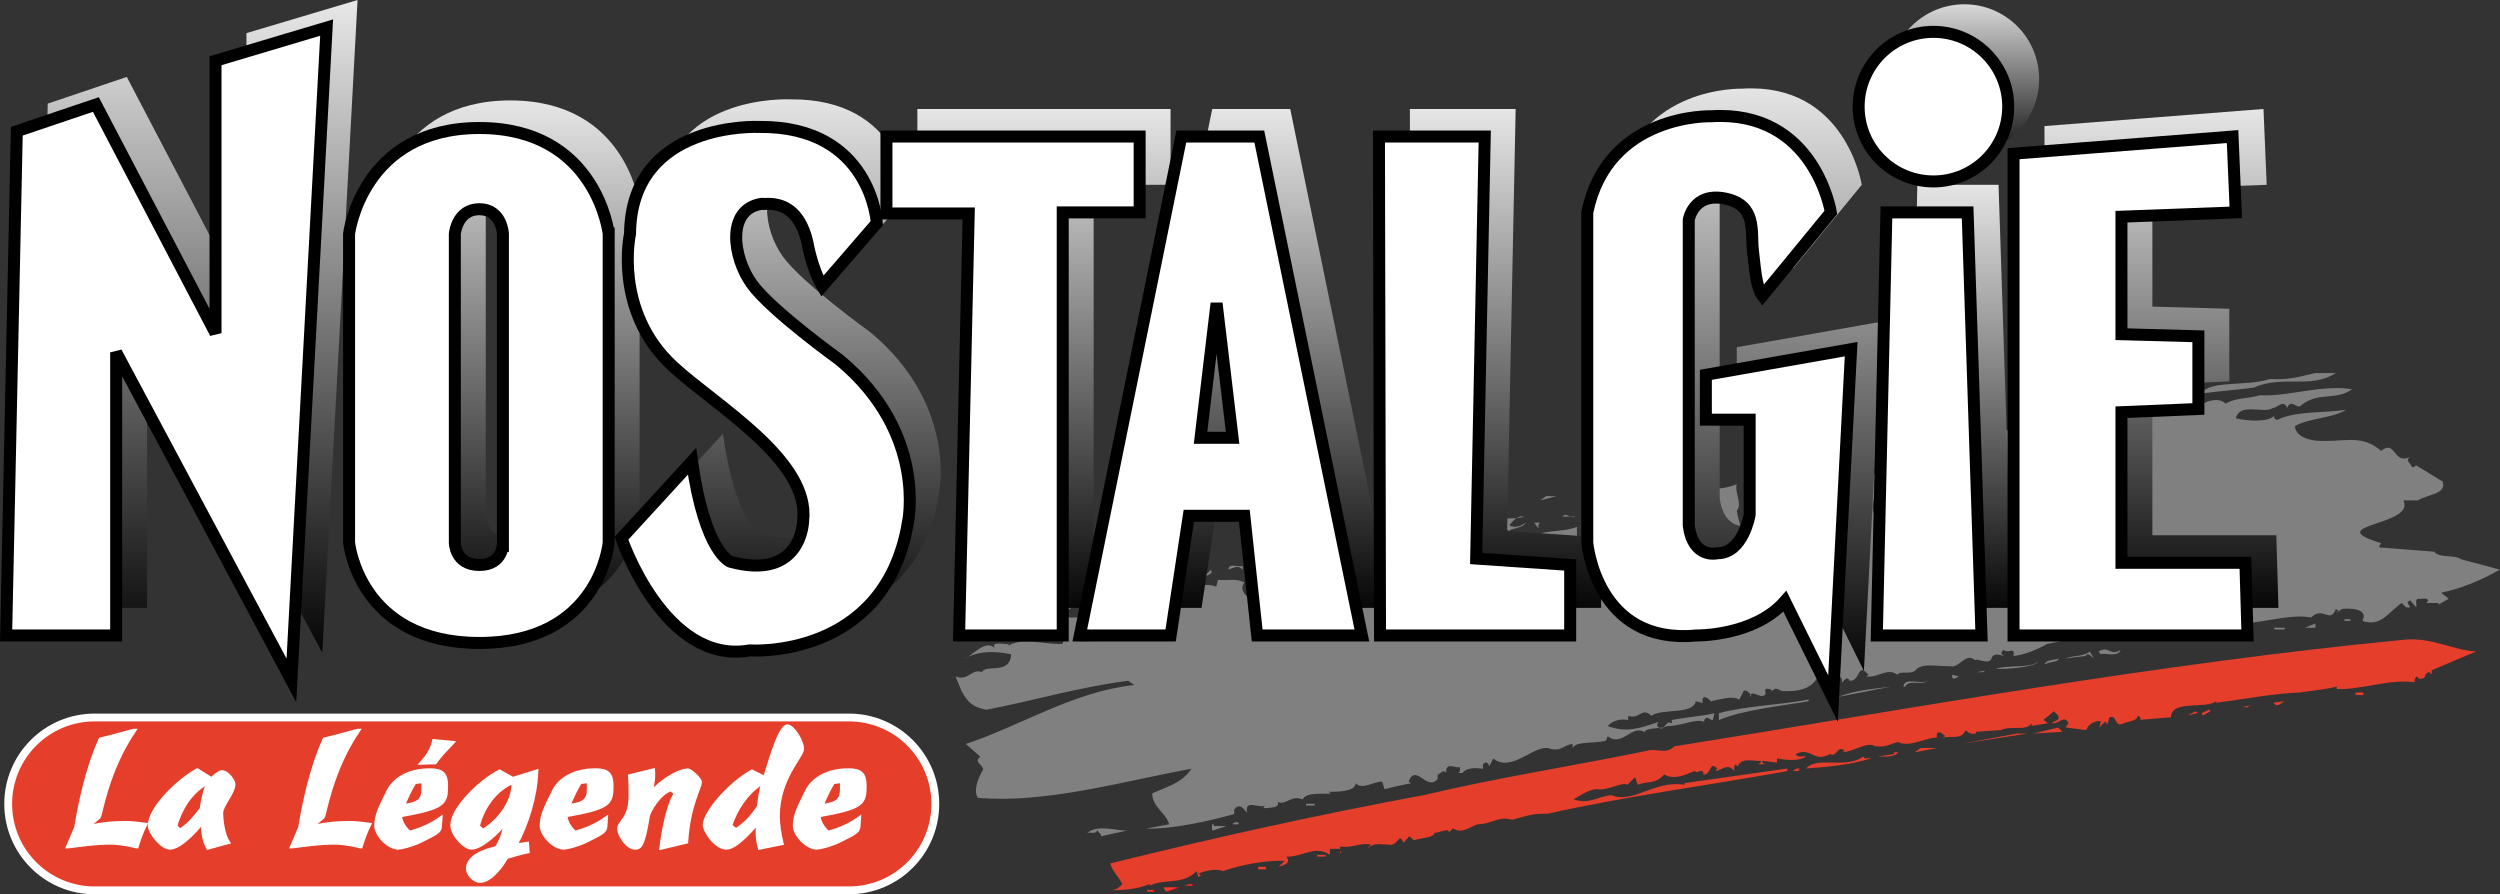 <?xml version="1.0" encoding="iso-8859-1"?>
<!-- Generator: Adobe Illustrator 12.0.0, SVG Export Plug-In . SVG Version: 6.00 Build 51448)  -->
<!DOCTYPE svg PUBLIC "-//W3C//DTD SVG 1.1//EN" "http://www.w3.org/Graphics/SVG/1.1/DTD/svg11.dtd">
<svg  version="1.1" id="Calque_1" xmlns="http://www.w3.org/2000/svg" xmlns:xlink="http://www.w3.org/1999/xlink" width="318.937" height="114.085"
	 viewBox="0 0 318.937 114.085" style="overflow:visible;enable-background:new 0 0 318.937 114.085;" xml:space="preserve">
<rect x="0" y="0" width="318.937" height="114.085" fill="#333333" stroke="none"/>
<g>
	<g>
		<polygon style="fill:#E2001A;" points="151.231,113.012 152.102,112.794 152.321,113.012 		"/>
		<polygon style="fill:#E2001A;" points="148.94,113.776 148.614,113.231 150.467,113.231 		"/>
		<rect x="146.542" y="113.557" style="fill:#E2001A;" width="0.764" height="0.219"/>
	</g>
</g>
<g>
	<g>
		<path style="fill:#E53E2B;" d="M315.889,83.108l-5.67,2.399v0.545l-0.326-0.327c-0.873,0.327-0.109,0.873-1.309,0.873
			l-0.219-0.327c-0.326,0.218-0.326,0.545-0.326,0.763c-3.271-0.436-6.761,0.981-9.923,0.872v-0.327
			c-0.981,0.327-3.381,0.545-4.688,0.764c-3.38,0.109-7.196,0.872-10.686,1.308v-0.218c-1.199,1.09-5.778-0.218-5.778,2.071
			l-3.926,0.328c0.109-0.328-0.109-0.437-0.327-0.545c0,0.654-0.872,0.654-1.745,0.981c-1.308,0.654-0.763-1.09-1.853-0.764
			l-0.328,1.09c0.109-0.218-0.108-0.436-0.218-0.545l-0.763,0.763l0.218-0.763c-0.437-0.218-1.636,0.218-1.854,1.09l-2.616-0.327
			c0-0.218,0.219-0.327,0.327-0.545c-0.436-1.09-1.199,0-1.854,0h-0.219c0-0.327,1.091-0.218,0.765-0.981l-0.546-0.545l-1.309,1.091
			l0.546,0.436l-2.072,0.327v-0.327c-0.764,1.09-2.508,0.218-3.926,0.872l-3.162,0.218v0.218c-0.545,0.109-0.98,0-1.308-0.436
			c-0.654,1.308-1.636,0.654-2.944,0.981l0.327-0.218c-0.327-0.218-0.764-0.763-1.09-0.327v0.545
			c-1.199-0.109-3.599,1.309-4.907,0.545c-1.526,0.327-1.199,0.654-2.943,0.545c-1.091-0.654-2.29,0.545-4.144,0.763l0.218-0.218
			c-0.872-0.763-1.09,0.981-1.854,0.436c-2.072,1.2-2.398-0.981-4.361,0c0.218,0.545,0.872,0.218,1.309,0.328
			c-0.981,0.654-2.726,0.436-3.708,0.218v0.545l-1.854-0.218c-0.109,0.218,0.109,0.327,0.328,0.436h-0.873
			c0.219-0.109,0.436-0.218,0.327-0.436c-0.654,0.109-2.616-0.545-2.944,0.763l-0.218-0.327c-0.326,0.218-0.218,0.545-0.218,0.872
			c-0.763-1.09-1.636-0.109-2.398,0l0.218-0.327c-0.981-1.09-0.764,0.872-1.744,0.763c0-0.981-0.873,0-1.091-0.437
			c-0.546,0.109-2.399,1.309-3.925,0.437c-1.2,1.308-1.963,0.763-3.381,1.308l-0.327-0.981l-0.981,0.981
			c-0.653-0.436-2.726,0.873-3.925,0.545c-1.09,0.109-2.181,0.873-2.944,1.309c1.963,0.654,2.726-0.218,4.798-0.545
			c2.727,1.199,5.561-1.963,9.377-1.309V99.9l13.084-1.854v0.327c-10.903,1.963-20.39,3.163-30.639,5.452
			c-1.745-0.108-2.835,0.327-4.471,0.764c-1.526-0.545-2.726,0.546-4.144,0.546c-0.872,0-2.071,1.417-3.38,0.544l-0.545,0.546
			c0.218-0.764-1.744,0.218-1.854,0c0.109,0.653-1.744,0.653-2.617,0.981l-0.545-0.545l-0.764,0.871
			c-0.545-1.525-0.764,0.546-1.853,0.219c-1.2,0-1.854-0.327-2.836,0.545l0.545-0.545c-1.199-0.327-2.726,0.545-3.925,0.218
			c0,0.327-0.108,0.654,0.218,0.872h-0.218v-0.545h-1.309v0.764c-1.854-1.309-3.599,0.327-5.561,0.218
			c0.654,0.872-0.327,1.091-0.981,1.309l0.763-0.763c-2.398-0.109-5.778,0.545-7.85,1.309c-0.981-0.438-2.727,0.108-3.162,0.326
			l0.326,0.219l-0.326,0.218l-0.218-0.763c-1.854,1.853-3.926,0.871-5.998,1.853v-0.218c-1.417,0.654-3.598,0.872-5.233,0.764
			c0.763,0.108,1.309-0.219,1.745-0.764c-0.436-0.872-1.417-1.854-1.526-2.617c13.193-3.271,26.496-6.215,40.016-8.723
			c9.704-2.29,19.627-3.816,28.567-5.67c1.09-0.327,2.289,0.545,3.38-0.545c29.439-4.688,62.26-10.686,93.443-13.629
			C310.329,81.364,313.164,83,315.889,83.108z"/>
		<rect x="300.515" y="88.342" style="fill:#E53E2B;" width="0.981" height="0.327"/>
		<path style="fill:#E53E2B;" d="M290.048,89.65l1.526-0.218C291.029,89.542,290.593,90.414,290.048,89.65z"/>
		<path style="fill:#E53E2B;" d="M287.431,89.978c-0.436-0.109-0.654,0.436-1.091,0.218
			C285.468,90.305,286.996,89.978,287.431,89.978z"/>
		<polygon style="fill:#E53E2B;" points="281.871,90.523 281.98,90.741 280.998,91.286 280.889,90.959 		"/>
		<polygon style="fill:#E53E2B;" points="279.036,91.286 280.125,90.741 280.343,90.959 		"/>
		<polygon style="fill:#E53E2B;" points="259.409,93.576 262.572,92.812 263.116,93.358 		"/>
		<polygon style="fill:#E53E2B;" points="250.25,94.884 257.337,93.576 258.646,93.576 		"/>
		<polygon style="fill:#E53E2B;" points="244.252,95.975 245.016,95.43 247.088,95.43 		"/>
		<path style="fill:#E53E2B;" d="M242.181,95.975c-0.545,0.654-1.745,0.545-2.617,0.545l2.072-0.328v-0.218H242.181z"/>
		<path style="fill:#E53E2B;" d="M238.692,96.738c-2.616,0.873-5.669,1.09-8.286,1.309c1.417-1.636,5.016,0.109,7.305-1.526
			C237.929,96.956,238.365,96.629,238.692,96.738z"/>
		<path style="fill:#E53E2B;" d="M229.533,98.046c0.109,0.545-0.654,0.218-0.98,0.327C228.878,98.373,229.097,97.937,229.533,98.046
			z"/>
		<rect x="168.037" y="109.059" style="fill:#E53E2B;" width="1.091" height="0.218"/>
		<rect x="160.514" y="110.585" style="fill:#E53E2B;" width="0.98" height="0.327"/>
		<polygon style="fill:#E53E2B;" points="151.027,112.984 151.9,112.766 152.118,112.984 		"/>
		<polygon style="fill:#E53E2B;" points="148.738,113.748 148.411,113.202 150.264,113.202 		"/>
		<rect x="146.339" y="113.53" style="fill:#E53E2B;" width="0.763" height="0.218"/>
	</g>
</g>
<g>
	<path style="fill:#808080;" d="M298.002,47.591c-3.271,2.072-6.76,0.218-10.467,1.854c-2.509,0.327-4.253,0.436-6.761,0.763
		c1.199-1.745,5.778-0.872,8.832-1.854c2.508,0.109,3.38-0.218,5.778-0.763H298.002z"/>
	<polygon style="fill:#808080;" points="251.99,53.915 251.99,53.588 254.825,53.915 	"/>
	<path style="fill:#808080;" d="M238.906,56.532l-0.219-0.218l0.327-0.218l0.109,0.109l-0.546,0.545h-0.763l0.327-0.218
		c-0.764-0.654-1.309,0.545-2.181,0.436C236.616,56.641,238.142,55.551,238.906,56.532z"/>
	<rect x="237.597" y="58.059" style="fill:#808080;" width="0.545" height="0.545"/>
	<polygon style="fill:#808080;" points="216.117,61.766 216.117,61.439 217.643,61.766 	"/>
	<polygon style="fill:#808080;" points="196.491,63.838 197.253,63.292 198.562,63.292 	"/>
	<path style="fill:#808080;" d="M194.418,65.909c-0.763-0.218-1.417,0.545-1.854,1.09c0.654,0.437,1.526,0.109,2.071-0.327
		c-0.326,0.764-2.181,0.764-2.071,1.09c-1.635-1.09-0.763,1.636-2.071,0l-0.327-1.308C191.474,65.909,193.219,66.345,194.418,65.909
		z"/>
	<path style="fill:#808080;" d="M200.96,65.909h-1.635C199.871,65.255,200.198,66.236,200.96,65.909z"/>
	<path style="fill:#808080;" d="M196.491,66.672c-0.327,0.218-0.218,0.545-0.218,0.764l-0.546-0.764H196.491z"/>
	<path style="fill:#808080;" d="M172.393,68.744v0.327c-0.218,0.109-0.327-0.109-0.545-0.327c0.654-0.218,1.963-0.545,2.399-0.218
		L172.393,68.744z"/>
	<path style="fill:#808080;" d="M158.546,72.669c-0.654-0.654-1.091-0.218-1.854,0c0.108-0.872,1.199-0.327,1.854-0.436V72.669z"/>
	<path style="fill:#808080;" d="M154.621,72.997c-0.981,1.09-1.963-0.109-2.835,0.981c0.218-1.309,2.181-0.109,2.617-1.309
		L154.621,72.997z"/>
	<path style="fill:#808080;" d="M136.084,77.903l0.218-0.218l-0.218-0.218c0.327,0.327,0.873-0.218,1.309-0.327L136.084,77.903z"/>
	<rect x="299.093" y="78.994" style="fill:#808080;" width="0.763" height="0.218"/>
	<polygon style="fill:#808080;" points="294.077,80.084 295.385,79.539 295.385,80.084 	"/>
	<rect x="290.152" y="80.084" style="fill:#808080;" width="1.309" height="0.218"/>
	<path style="fill:#808080;" d="M270.526,82.919c-0.327,0.981-2.071,0.327-2.617,0.545c0,0.654,0.109-0.327-0.218-0.327
		C269.109,82.265,269.109,83.791,270.526,82.919z"/>
	<path style="fill:#808080;" d="M267.145,84.009c-0.326-0.218-0.763-0.872-1.09-0.327l-2.616,0.327
		c1.199-0.436,2.289-0.218,3.161-0.872L267.145,84.009z"/>
	<path style="fill:#808080;" d="M262.675,84.009c-0.219,0.545-1.091,0.327-1.854,0.763C261.04,84.118,262.13,84.228,262.675,84.009z
		"/>
	<path style="fill:#808080;" d="M260.058,84.445c-0.545,0.654-4.144,0.981-5.452,0.873
		C256.351,84.772,258.532,85.318,260.058,84.445z"/>
	<polygon style="fill:#808080;" points="252.208,85.754 253.297,85.536 252.97,85.754 	"/>
	<path style="fill:#808080;" d="M249.918,86.299c0.327-0.436-0.982,0.981-0.872-0.218L249.918,86.299z"/>
	<path style="fill:#808080;" d="M245.993,86.844c-0.872,0.654-2.508-0.218-2.944,0.763h-0.218
		C242.94,86.299,245.011,87.39,245.993,86.844z"/>
	<path style="fill:#808080;" d="M234.435,88.916c2.398-0.873,4.143-0.981,6.76-1.309L234.435,88.916z"/>
	<path style="fill:#808080;" d="M230.727,89.461c-3.816,0.654-8.286,1.09-11.448,2.399v-0.872c3.598-0.981,7.415-0.981,11.448-1.745
		V89.461z"/>
	<rect x="166.615" y="102.545" style="fill:#808080;" width="1.091" height="0.218"/>
	<path style="fill:#808080;" d="M158,104.944c0.109,0.437-0.653,0.109-0.981,0.218C157.347,105.162,157.564,104.726,158,104.944z"/>
	<polygon style="fill:#808080;" points="156.474,105.38 154.839,105.925 154.621,105.925 154.621,105.162 154.839,105.162 
		154.839,105.38 	"/>
	<path style="fill:#808080;" d="M140.446,106.689c0.109-0.327-0.327-0.437-0.437-0.764c-0.327,0.546-0.872,0.219-1.309,0.327
		c1.418-1.199,4.253-0.108,5.234-0.327L140.446,106.689z"/>
	<g>
		<path style="fill:#808080;" d="M300.074,49.663c-2.181,1.527-4.252,0.218-6.542,2.072c-0.436,0.545-1.309-0.981-1.744,0.327
			c-0.436-1.2-1.308,0-1.854,0c-1.091,0.763-4.253-0.763-4.688,1.308c1.418,0.327,4.034,0.545,4.906-0.327
			c-0.108,0.327,0.109,0.436,0.328,0.545c2.397-1.2,5.888-0.872,8.831-1.309c-1.745,1.09-4.471,0.981-6.542,2.072
			c0.108,1.309,1.635,1.745,2.616,1.854c3.489,0.327,5.671-0.981,8.396,1.309c1.854-1.527,1.526,1.854,3.707,0.763
			c-0.763,0.436,0.109,0.873,0.218,1.309c0.219,0.109,0.327-0.109,0.545-0.218c0,0,2.291,1.417,3.381,2.072
			c0.545,1.636-2.072,1.636-3.162,2.399h-1.854c1.635,3.271-10.795,3.053-2.835,5.452c-0.109,0.218-0.327,0.327-0.218,0.545
			l6.979,0.545c0.654,0.873,2.507,0.327,3.488,0.981l4.906,1.308c-2.508,1.417-5.233,2.508-7.522,2.944l0.98,0.764l-1.309,0.763
			v-0.218h-1.526l0.218-0.327c-0.218-0.436-0.872-0.109-1.308-0.218c-0.437,0.218-0.109,0.654-0.219,1.09l-0.763-0.873
			c-0.981,0.327,0.763,1.09-0.545,0.873l-0.546-0.545c-1.854,1.309-2.616,3.053-5.016,2.29c0.873-1.636-1.744-1.636-2.616-1.527
			l-0.764,0.545l0.327-0.327l-0.327-0.218c-0.763,1.963-1.635-0.436-3.162,1.091c-2.834-0.545-6.542,0.872-9.595,0.763
			c0-0.981-0.981-1.744-1.854-1.09c-1.744,1.417-3.707,0.764-5.779,0.545c-5.124,1.09-11.34,2.072-16.464,3.162
			c-1.526,0.872-3.163,1.417-4.252,1.526c0.108-1.308-0.546-0.218-1.309-0.763c-0.11,0.109-0.328,0.327-0.219,0.545
			c1.091,0.764-0.981-0.654-1.309,0.545c-0.327,0.873-1.854-0.109-2.071,0.218c-1.199-1.09-2.071,1.09-3.162,0.763
			c-2.071,0-3.707-0.436-4.471,0.545c-0.654,0.545-1.963,0-2.289,0.545c-1.309-0.981-2.508,0.436-3.926,0.218l0.218-0.218
			c-1.417-1.745-0.981,0.872-2.398,0.763c-0.327-0.763-0.872,0.218-0.981,0.218c0.218-1.526-1.745-0.218-2.616-0.436
			c-0.328,0-0.654-0.109-0.764,0.218c-0.764,0.981-2.072,1.417-4.252,1.309c0.436,0.327-0.764-0.545-0.982-0.218l-0.326,0.218
			c0,0.654,0.108-0.327-0.218-0.218c-1.2-0.327-0.219,0.654-0.765,0.763c-0.544,0.436-1.635-0.872-1.853,0.218l0.218-0.218
			c-0.327-0.327-0.546-0.763-0.981-0.545l-0.545,1.09c-1.091-0.545-2.29,0-3.707,0.218c0.763,0.654-1.199-1.635-0.981,0.218
			l-0.872-0.218c-0.328,1.745-4.253,0.872-5.671,1.854c-1.199-1.2-1.525,0.545-2.943,0v0.545c-0.981-0.218-2.072,0.109-2.617,0.763
			c2.29,0.873,4.035,0.327,6.543-0.545c-0.11,0.109-0.328,0.327-0.219,0.545c0.981,1.09,0.981-0.981,1.854-0.327V91.86
			c2.182-0.436,3.599-0.436,5.452-0.872l-0.219,0.872c-0.436,0-0.763-0.654-1.09,0v0.218c-1.199-0.436-2.835,0.545-4.688,0.545
			c-0.872,0.437-2.616,0.109-2.943,0.763c-1.637-0.981-2.835,1.963-4.689,0.545l-0.218,0.545c-1.2,0.437-3.926,0-4.252,0.981v-0.545
			c-1.2,0.109-1.527,1.09-3.054,0.545c-1.962-0.436-4.688,3.162-7.087,1.309l-0.546,1.09c0.109-0.218-0.108-0.437-0.218-0.545
			c-0.327-0.109-0.437,0.109-0.545,0.218v0.545c-0.763-0.109-2.071-0.218-2.617,0.545h-0.545c0.327-0.109,0.218-0.545,0.218-0.763
			c-0.545,0.218-1.854-0.763-1.744,0.763c-0.327-0.545-0.763,0.109-1.091,0.218v0.545c-1.417,1.636-2.726-2.072-3.707,0.327
			l0.327,0.218c-1.199,0.218-2.616,0.545-3.381,0.763l-0.326-0.981c-1.091,0-2.508,1.09-3.38,0.218c0,1.09-2.399,1.09-3.38,1.09
			l0.218,0.218c-1.091,0.109-3.162-0.218-3.599,0.764c-1.418-0.655-2.071,0.763-3.161,0.327c0.218,0.763-0.873,0.654-1.31,0.763
			h-0.544l0.218-0.327c-0.654,0.437-2.617-0.872-2.29,0.872c-0.109,0.109-0.873-1.526-1.636-0.326v0.545
			c-3.489,0.981-8.178,1.962-11.23,1.854l2.943-0.546c-0.545-1.635-2.071-2.071-2.18-3.925c1.744-0.872,3.706-1.199,5.015-3.162
			c-8.94,1.636-18.645,4.471-27.258,3.708c-0.655-1.091,0.218-2.726,0.545-3.38c0.654-0.654-1.309-1.09-0.218-1.854l-1.854-1.635
			c7.196-2.399,13.629-6.651,21.48-7.523l-0.763-0.545c-6.542,0.872-11.449,2.398-18.1,3.707c-1.745-0.327-2.399-0.981-3.162-2.398
			l-0.764-1.854c1.636,0.654,2.072-1.091,3.38-0.545c0.327-1.09,3.598,0.436,3.707-2.29c-2.29-0.436-4.034-0.436-5.997,0.545
			c0.872-0.109,2.726-2.617,3.925-1.309c-0.545-0.981,1.199-0.436,1.744-0.545v0.218c1.636-1.091,4.907-0.109,6.87-0.218
			c0.545-1.309-0.109-2.181,0.545-3.38h1.527v3.053l11.557-0.218c0.437-2.398,0.872-4.034,1.309-5.997
			c1.417-0.109,2.835-1.526,4.688-0.763l0.219-0.872c1.635,0.109,2.18-0.218,3.38,0.327c-0.654,0.763,0,1.745,0.872,2.072
			c3.707-0.981,8.94-0.109,12.757-1.854c-0.108-0.436-0.327-0.763-0.218-1.309c0.872-0.981,2.398,0.982,2.29-0.981h-2.617
			c0.872-0.872,0.109-0.981-0.218-1.635c0.763,0.545,2.289-1.745,1.854,0.545c0.436,0.873,0.764,0.218,1.309,0
			c0.327-0.654-0.545-0.763-0.763-1.09c0.326-0.436,1.635,0.109,1.308-0.981c-0.545,0.981,1.09,2.072-0.545,2.29
			c0.436,1.09,0.654,1.09,0.764,2.398c4.47-0.218,9.595-0.436,13.847-1.854c-0.218-0.436-0.654-0.109-0.98-0.218
			c-0.654-3.708,4.143-1.526,5.996-3.38l0.764,0.763c1.091-1.745,3.815-0.981,5.996-1.854c0,1.309-0.108,2.617,1.091,3.38
			c4.253-0.981,8.614-1.745,13.303-1.854l0.327-2.29c0.218,0,0.545,0,0.763-0.327c-0.763-0.327-1.417-1.417-0.763-1.745
			c0.218,0,0.327-0.218,0.437-0.327c0.326-0.872-0.437-0.436-0.764-0.763c2.181-1.309,3.707-0.545,5.997-1.526
			c-0.327,0.981,0.763,2.508,0,3.38c0.218,1.417,0.763,2.399,0.545,3.925c3.926-0.872,8.723-0.545,12.866-0.327
			c0.872-3.271,0.546-6.651,0.764-9.159c1.09-0.109,2.071-0.654,3.38-0.436v0.436c-0.327,0-0.872,0.218-0.981-0.218v1.09h0.981
			c1.308,1.963-1.854,4.688,1.091,5.997v0.981c2.398-1.417,7.087,0.981,9.158-2.072c1.745-3.38,0.327-10.25,5.233-10.14
			c1.091-0.545,2.072-0.218,3.599-0.328c0.764,2.508,1.09,6.106-0.219,8.396h7.088v1.09c2.727-0.327,1.091-4.361,3.381-5.779
			c0.654-1.963-0.437-4.907,1.853-5.997c3.053,0.218,6.761,0.545,9.704-0.327l0.764-0.981v0.436c0.327-0.436,2.29-1.199,3.162-0.218
			c1.09-0.763,2.944-0.654,4.361-1.09C291.788,50.645,296.258,49.009,300.074,49.663z"/>
	</g>
</g>
<g>
	
		<linearGradient id="XMLID_11_" gradientUnits="userSpaceOnUse" x1="23.893" y1="-1.147" x2="23.893" y2="86.129" gradientTransform="matrix(1 0 0 1 1.278 -0.852)">
		<stop  offset="0" style="stop-color:#EDEDEE"/>
		<stop  offset="1" style="stop-color:#000000"/>
	</linearGradient>
	<polygon style="fill:url(#XMLID_11_);" points="18.083,77.552 4.727,77.552 6.089,13.221 16.175,9.813 31.44,38.98 31.44,4.226 
		45.615,0 41.117,83.276 18.765,41.434 18.765,77.552 	"/>
	
		<linearGradient id="XMLID_12_" gradientUnits="userSpaceOnUse" x1="63.759" y1="11.665" x2="63.759" y2="81.359" gradientTransform="matrix(1 0 0 1 1.278 -0.852)">
		<stop  offset="0" style="stop-color:#EDEDEE"/>
		<stop  offset="1" style="stop-color:#000000"/>
	</linearGradient>
	<path style="fill:url(#XMLID_12_);" d="M65.105,12.812c-14.992,0-16.628,13.493-16.628,13.493v39.389
		c0,0,1.227,12.812,16.628,12.812s16.492-12.812,16.492-12.812V26.305C81.597,26.305,80.097,12.812,65.105,12.812z M65.105,68.557
		c-3.135,0-3.135-2.862-3.135-2.862V26.305c0,0,0.272-3.135,3.135-3.135c2.862,0,2.999,3.135,2.999,3.135v39.389
		C68.104,65.694,68.24,68.557,65.105,68.557z"/>
	
		<linearGradient id="XMLID_13_" gradientUnits="userSpaceOnUse" x1="100.346" y1="10.711" x2="100.346" y2="84.221" gradientTransform="matrix(1 0 0 1 1.278 -0.852)">
		<stop  offset="0" style="stop-color:#EDEDEE"/>
		<stop  offset="1" style="stop-color:#000000"/>
	</linearGradient>
	<path style="fill:url(#XMLID_13_);" d="M111.037,42.388c0,0-8.723-6.27-11.177-9.677c-2.453-3.407-3.271-9.541,1.227-10.222
		c0.545,0.136,4.498-0.954,5.861,4.907c0,0,0.545,3.271,1.908,5.588l6.951-8.041c0,0-0.682-12.403-14.993-12.267
		c0,0-16.355-0.818-16.491,13.629c0,0-2.181,9.813,5.452,16.9c5.397,5.011,17.582,11.994,16.628,19.763c0,0-0.136,7.633-9.268,5.179
		c0,0-3.271-1.09-4.907-12.812l-8.995,9.813c0,0,5.451,16.219,16.355,14.311c0,0,17.173,1.227,20.171-16.219
		C119.759,63.241,122.349,51.792,111.037,42.388z"/>
	
		<linearGradient id="XMLID_14_" gradientUnits="userSpaceOnUse" x1="131.906" y1="12.755" x2="131.906" y2="80.404" gradientTransform="matrix(1 0 0 1 1.278 -0.852)">
		<stop  offset="0" style="stop-color:#EDEDEE"/>
		<stop  offset="1" style="stop-color:#000000"/>
	</linearGradient>
	<polygon style="fill:url(#XMLID_14_);" points="149.335,13.902 117.033,13.902 117.033,23.715 127.528,23.715 126.301,77.552 
		139.522,77.552 139.522,23.579 149.335,23.579 	"/>
	
		<linearGradient id="XMLID_15_" gradientUnits="userSpaceOnUse" x1="158.416" y1="12.755" x2="158.416" y2="80.404" gradientTransform="matrix(1 0 0 1 1.278 -0.852)">
		<stop  offset="0" style="stop-color:#EDEDEE"/>
		<stop  offset="1" style="stop-color:#000000"/>
	</linearGradient>
	<path style="fill:url(#XMLID_15_);" d="M154.651,13.902l-12.948,63.649h11.585l2.317-15.265h7.087l1.636,15.265h13.357
		L164.6,13.902H154.651z M157.104,52.337l2.044-17.173l2.045,17.173H157.104z"/>
	
		<linearGradient id="XMLID_16_" gradientUnits="userSpaceOnUse" x1="190.785" y1="12.755" x2="190.785" y2="80.404" gradientTransform="matrix(1 0 0 1 1.278 -0.852)">
		<stop  offset="0" style="stop-color:#EDEDEE"/>
		<stop  offset="1" style="stop-color:#000000"/>
	</linearGradient>
	<polygon style="fill:url(#XMLID_16_);" points="192.268,67.739 193.359,13.902 179.865,13.902 180.001,77.552 204.261,77.552 
		204.261,68.557 	"/>
	
		<linearGradient id="XMLID_17_" gradientUnits="userSpaceOnUse" x1="221.997" y1="9.348" x2="221.997" y2="88.446" gradientTransform="matrix(1 0 0 1 1.278 -0.852)">
		<stop  offset="0" style="stop-color:#EDEDEE"/>
		<stop  offset="1" style="stop-color:#000000"/>
	</linearGradient>
	<path style="fill:url(#XMLID_17_);" d="M237.518,23.579c0,0-2.045-13.084-15.266-12.267c0,0-13.221-0.409-15.81,12.267v42.115
		c0,0,1.09,13.084,13.901,11.857c0,0,7.36,0.137,11.312-4.361l6.133,12.403l2.317-44.568l-18.535,3.271v5.725h5.588v12.13
		c0,0-0.818,4.907-4.09,4.907c0,0-3.134,0.818-3.68-3.543v-38.98c0,0,0.546-3.544,4.634-2.726c4.09,0.818,3.271,4.225,3.545,6.542
		c0.271,2.317,0.408,4.77,1.226,5.86L237.518,23.579z"/>
	
		<linearGradient id="XMLID_18_" gradientUnits="userSpaceOnUse" x1="248.779" y1="22.432" x2="248.779" y2="80.405" gradientTransform="matrix(1 0 0 1 1.278 -0.852)">
		<stop  offset="0" style="stop-color:#EDEDEE"/>
		<stop  offset="1" style="stop-color:#000000"/>
	</linearGradient>
	<polygon style="fill:url(#XMLID_18_);" points="256.735,77.552 243.378,77.552 244.605,23.579 254.963,23.579 	"/>
	
		<linearGradient id="XMLID_19_" gradientUnits="userSpaceOnUse" x1="274.47" y1="12.755" x2="274.47" y2="80.404" gradientTransform="matrix(1 0 0 1 1.278 -0.852)">
		<stop  offset="0" style="stop-color:#EDEDEE"/>
		<stop  offset="1" style="stop-color:#000000"/>
	</linearGradient>
	<polygon style="fill:url(#XMLID_19_);" points="290.672,77.552 260.824,77.552 260.824,16.083 288.764,13.902 289.173,23.579 
		274.589,24.125 274.589,39.117 284.403,39.389 284.403,48.657 274.589,49.066 274.589,68.284 290.4,68.284 	"/>
	
		<linearGradient id="XMLID_20_" gradientUnits="userSpaceOnUse" x1="249.324" y1="-0.602" x2="249.324" y2="22.48" gradientTransform="matrix(1 0 0 1 1.278 -0.852)">
		<stop  offset="0" style="stop-color:#EDEDEE"/>
		<stop  offset="1" style="stop-color:#000000"/>
	</linearGradient>
	<circle style="fill:url(#XMLID_20_);" cx="250.602" cy="10.086" r="9.541"/>
</g>
<g>
	<polygon style="fill:#FFFFFF;stroke:#000000;stroke-width:1.53;" points="14.138,81.071 0.781,81.071 2.144,16.74 12.23,13.333 
		27.495,42.5 27.495,7.745 41.669,3.519 37.172,86.795 14.819,44.953 14.819,81.071 	"/>
	<path style="fill:#FFFFFF;stroke:#000000;stroke-width:1.53;" d="M61.16,16.331c-14.992,0-16.628,13.493-16.628,13.493v39.389
		c0,0,1.227,12.812,16.628,12.812s16.492-12.812,16.492-12.812V29.824C77.651,29.824,76.152,16.331,61.16,16.331z M61.16,72.076
		c-3.135,0-3.135-2.862-3.135-2.862V29.824c0,0,0.272-3.135,3.135-3.135c2.862,0,2.999,3.135,2.999,3.135v39.389
		C64.158,69.213,64.294,72.076,61.16,72.076z"/>
	<path style="fill:#FFFFFF;stroke:#000000;stroke-width:1.53;" d="M107.091,45.907c0,0-8.723-6.27-11.177-9.677
		c-2.453-3.407-3.271-9.541,1.227-10.222c0.545,0.136,4.498-0.954,5.861,4.907c0,0,0.545,3.271,1.908,5.588l6.951-8.041
		c0,0-0.682-12.403-14.993-12.267c0,0-16.355-0.818-16.491,13.629c0,0-2.181,9.813,5.452,16.9
		c5.397,5.011,17.582,11.994,16.628,19.763c0,0-0.136,7.633-9.268,5.179c0,0-3.271-1.09-4.907-12.812l-8.995,9.813
		c0,0,5.451,16.219,16.355,14.311c0,0,17.173,1.227,20.171-16.219C115.813,66.76,118.403,55.311,107.091,45.907z"/>
	<polygon style="fill:#FFFFFF;stroke:#000000;stroke-width:1.53;" points="145.39,17.421 113.088,17.421 113.088,27.234 
		123.583,27.234 122.356,81.071 135.577,81.071 135.577,27.098 145.39,27.098 	"/>
	<path style="fill:#FFFFFF;stroke:#000000;stroke-width:1.53;" d="M150.706,17.421l-12.948,63.649h11.585l2.317-15.265h7.087
		l1.636,15.265h13.357l-13.085-63.649H150.706z M153.159,55.856l2.044-17.173l2.045,17.173H153.159z"/>
	<polygon style="fill:#FFFFFF;stroke:#000000;stroke-width:1.53;" points="188.323,71.258 189.414,17.421 175.919,17.421 
		176.056,81.071 200.316,81.071 200.316,72.076 	"/>
	<path style="fill:#FFFFFF;stroke:#000000;stroke-width:1.53;" d="M233.573,27.098c0,0-2.045-13.084-15.266-12.267
		c0,0-13.221-0.409-15.81,12.267v42.115c0,0,1.09,13.084,13.901,11.857c0,0,7.36,0.137,11.312-4.361l6.133,12.403l2.317-44.568
		l-18.535,3.271v5.725h5.588v12.13c0,0-0.817,4.907-4.09,4.907c0,0-3.134,0.818-3.68-3.543v-38.98c0,0,0.546-3.544,4.635-2.726
		s3.271,4.225,3.543,6.542c0.273,2.317,0.409,4.77,1.227,5.86L233.573,27.098z"/>
	<polygon style="fill:#FFFFFF;stroke:#000000;stroke-width:1.53;" points="252.79,81.071 239.433,81.071 240.66,27.098 
		251.018,27.098 	"/>
	<polygon style="fill:#FFFFFF;stroke:#000000;stroke-width:1.53;" points="286.727,81.071 256.878,81.071 256.878,19.602 
		284.819,17.421 285.228,27.098 270.644,27.644 270.644,42.636 280.458,42.908 280.458,52.176 270.644,52.585 270.644,71.803 
		286.455,71.803 	"/>
	<circle style="fill:#FFFFFF;stroke:#000000;stroke-width:1.53;" cx="246.657" cy="13.605" r="9.541"/>
</g>
<path style="fill:#E53E2B;stroke:#FFFFFF;" d="M119.322,102.56c0,6.09-4.936,11.026-11.025,11.026H12.071
	c-6.089,0-11.025-4.936-11.025-11.026l0,0c0-6.09,4.936-11.025,11.025-11.025h96.227C114.387,91.534,119.322,96.469,119.322,102.56
	L119.322,102.56z"/>
<path style="fill:#FFFFFF;stroke:#FFFFFF;stroke-width:0.5;" d="M9.711,105.585c0.537-3.241,1.431-7.521,3.108-11.261
	c1.297-0.28,2.549-0.66,4.226-1.1h0.045c-3.488,5.16-4.271,10.84-4.472,11l-1.61,1.36l0.045,0.04
	c1.297-0.44,3.198-0.641,4.875-0.641c0.939,0,1.632,0.101,2.594,0.221c-0.447,0.899-0.783,1.839-1.074,2.779h-0.044
	c-1.297-0.34-2.594-0.479-3.242-0.479c-1.946,0-3.466,0.239-5.434,0.479H8.683L9.711,105.585z"/>
<path style="fill:#FFFFFF;stroke:#FFFFFF;stroke-width:0.5;" d="M22.368,105.385c0.604-2.101,1.812-4.22,3.891-5.44l0.224,0.12
	c-0.358,0.96-0.582,1.86-0.76,3.12c-0.313,0.479-1.856,2.38-2.795,2.76L22.368,105.385z M25.163,98.265
	c-2.572,1.44-6.06,4.941-6.06,7.041c0,0.939,1.588,2.84,2.572,2.84c1.297,0,3.309-2.221,4.025-3.12h0.156
	c0.045,1.04,0.134,2.14,0.671,3.12l2.549-0.7c-0.537-0.819-0.85-2.521-0.85-3.739c0-0.961,1.565-2.581,1.565-3.661
	c0-0.36-0.738-1.54-1.498-1.54c-0.269,0-1.141,0.66-1.274,0.92L25.163,98.265z"/>
<path style="fill:#FFFFFF;stroke:#FFFFFF;stroke-width:0.5;" d="M38.289,105.585c0.537-3.241,1.431-7.521,3.108-11.261
	c1.297-0.28,2.549-0.66,4.226-1.1h0.045c-3.488,5.16-4.271,10.84-4.472,11l-1.61,1.36l0.044,0.04
	c1.297-0.44,3.198-0.641,4.875-0.641c0.939,0,1.632,0.101,2.594,0.221c-0.447,0.899-0.783,1.839-1.073,2.779h-0.045
	c-1.297-0.34-2.594-0.479-3.242-0.479c-1.945,0-3.466,0.239-5.434,0.479H37.26L38.289,105.585z"/>
<path style="fill:#FFFFFF;stroke:#FFFFFF;stroke-width:0.5;" d="M54.008,99.645v1c0,1.38-0.492,1.94-2.616,2.18
	c0.425-1.04,0.984-2.24,1.499-3.04L54.008,99.645z M55.373,94.545c-0.224,1.02-0.828,1.98-1.543,2.76l1.655-0.04
	c0.648-0.9,1.431-1.7,2.191-2.5L55.373,94.545z M54.836,98.265c-2.684,0-4.517,1.14-5.277,2.66c-1.096,2.201-1.565,3.14-1.565,4.419
	c0,1.12,1.542,2.801,2.817,2.801c0.357,0,1.767-0.32,3.041-0.96c1.9-0.96,2.236-1.12,2.281-1.78l0.067-0.98
	c-1.163,0.82-2.527,1.44-3.958,1.801c-0.671-0.561-1.163-1.381-1.208-2.2c5.545-1,5.881-1.48,5.881-3.74
	C56.916,98.705,56.379,98.265,54.836,98.265z"/>
<path style="fill:#FFFFFF;stroke:#FFFFFF;stroke-width:0.5;" d="M60.962,105.424c0.537-2.18,1.923-4.419,4.182-5.54l0.38,0.14
	c-0.112,2.4-1.789,4.681-3.913,5.98L60.962,105.424z M63.735,98.425c-2.504,1.28-6.038,4.76-6.038,6.839
	c0,1.2,1.565,2.881,2.482,2.881c1.252,0,3.779-2.32,4.249-3.34l0.045,0.039c-0.089,1.141-0.47,2.32-1.118,3.341
	c-1.297,0.279-3.667,1.021-3.667,2.64c0,0.66,0.805,1.561,1.543,1.561c1.364,0,2.795-1.98,3.376-3.041
	c0.894-0.259,1.789-0.539,2.706-0.719l-0.067-0.98c-0.492,0.08-1.006,0.14-1.521,0.24c1.499-2.74,2.572-6.2,2.706-9.46l-3.019,0.94
	L63.735,98.425z"/>
<path style="fill:#FFFFFF;stroke:#FFFFFF;stroke-width:0.5;" d="M75.117,99.645v1c0,1.38-0.492,1.94-2.616,2.18
	c0.425-1.04,0.984-2.24,1.499-3.04L75.117,99.645z M75.944,98.265c-2.684,0-4.517,1.14-5.277,2.66
	c-1.096,2.201-1.565,3.14-1.565,4.419c0,1.12,1.543,2.801,2.818,2.801c0.357,0,1.766-0.32,3.041-0.96
	c1.9-0.96,2.236-1.12,2.281-1.78l0.067-0.98c-1.163,0.82-2.527,1.44-3.958,1.801c-0.67-0.561-1.163-1.381-1.207-2.2
	c5.545-1,5.881-1.48,5.881-3.74C78.024,98.705,77.487,98.265,75.944,98.265z"/>
<path style="fill:#FFFFFF;stroke:#FFFFFF;stroke-width:0.5;" d="M83.323,98.285c0.022,0.2,0.022,0.4,0.022,0.6
	c0,0.64-0.201,1.78-0.47,2.54l0.045,0.04c0.716-1.28,3.443-3.18,4.875-3.18c0.224,0,1.499,1.06,1.499,1.5
	c0,0.72-1.454,2.96-1.744,7.601l-3.175,0.76c0.246-2.36,1.006-5.8,1.856-6.9l-0.604-0.56c-1.498,0.42-2.862,2.76-2.974,3.46
	c-0.626,3.88-1.029,4-1.655,4c-0.939,0-2.013-1.601-2.013-2.439c0-0.841,1.454-1.241,1.454-4.161c0-1.42-0.022-1.98-0.067-2.54
	L83.323,98.285z"/>
<path style="fill:#FFFFFF;stroke:#FFFFFF;stroke-width:0.5;" d="M97.343,99.965c-0.269,0.98-0.425,1.8-0.514,2.92
	c-0.962,1.459-1.655,2.159-2.907,3.02c-0.291-0.16-0.537-0.36-0.76-0.561c0.716-2.159,2.013-4.179,4.025-5.479L97.343,99.965z
	 M99.713,107.585c-0.291-1.2-0.47-2.421-0.47-3.48c0-4.8,3.086-7.64,3.086-8.54c0-1.06-1.23-2.9-1.878-2.9
	c-1.073,0-2.526,5.7-2.884,6.58l-1.632-0.82c-2.997,1.68-6.015,5.32-6.038,6.8c0.045,0.939,1.498,2.92,2.773,2.92
	c1.274,0,3.399-2.52,4.047-3.28l0.044,0.04c-0.067,0.34-0.112,0.681-0.112,1.24c0,0.68,0.089,1.34,0.269,2L99.713,107.585z"/>
<path style="fill:#FFFFFF;stroke:#FFFFFF;stroke-width:0.5;" d="M107.406,99.645v1c0,1.38-0.492,1.94-2.616,2.18
	c0.425-1.04,0.984-2.24,1.498-3.04L107.406,99.645z M108.233,98.265c-2.683,0-4.517,1.14-5.277,2.66
	c-1.096,2.201-1.565,3.14-1.565,4.419c0,1.12,1.543,2.801,2.817,2.801c0.358,0,1.767-0.32,3.041-0.96
	c1.901-0.96,2.236-1.12,2.281-1.78l0.067-0.98c-1.163,0.82-2.527,1.44-3.958,1.801c-0.671-0.561-1.163-1.381-1.208-2.2
	c5.545-1,5.881-1.48,5.881-3.74C110.312,98.705,109.776,98.265,108.233,98.265z"/>
</svg>
